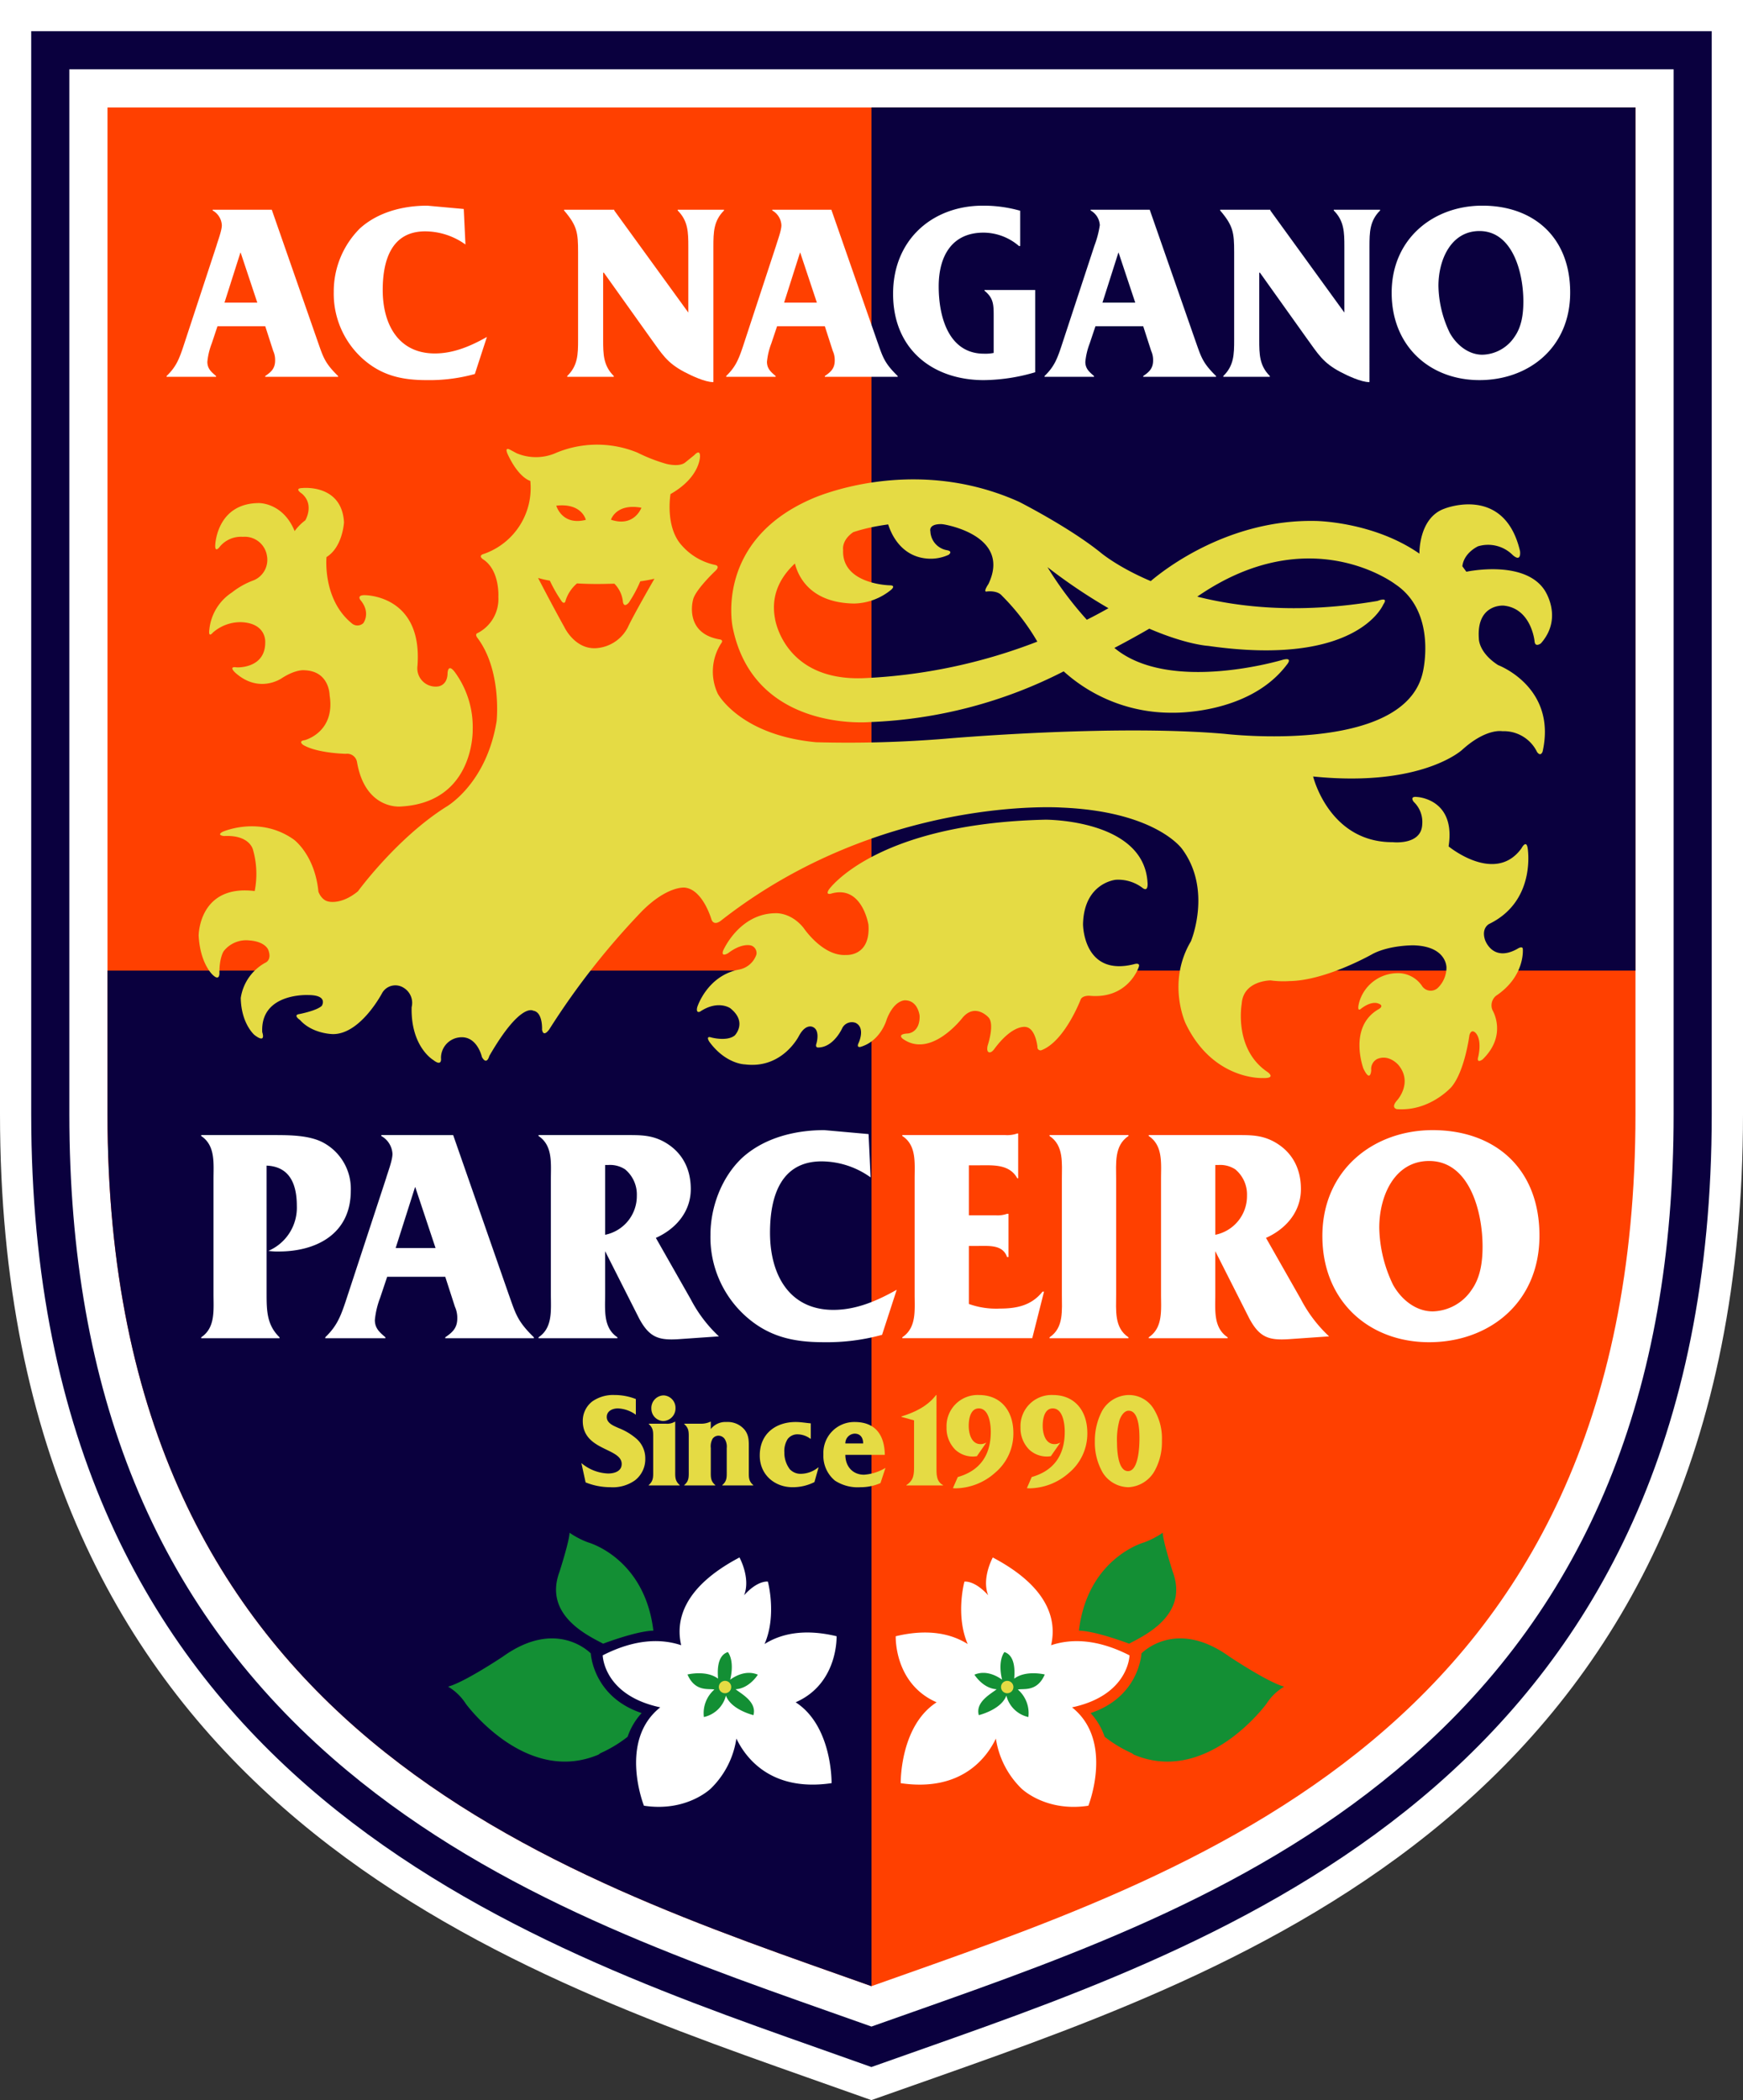 <svg xmlns="http://www.w3.org/2000/svg" width="414.984" height="500" viewBox="0 0 414.984 500">
  <rect x="0" y="0" width="414.984" height="500" fill="#333333" stroke="none"/>
  <g id="AC長野パルセイロ" transform="translate(207.492 250)">
    <g id="グループ_20004" data-name="グループ 20004" transform="translate(-207.492 -250)">
      <g id="グループ_19990" data-name="グループ 19990">
        <path id="パス_3540" data-name="パス 3540" d="M0,0V265.25C0,426.714,115.633,467.556,192.173,494.592L207.46,500l15.373-5.419c76.514-27.025,192.151-67.867,192.151-229.331V0Z" fill="#fff"/>
      </g>
      <g id="グループ_20003" data-name="グループ 20003">
        <path id="パス_3541" data-name="パス 3541" d="M389.382,7.429H7.43V265.252c0,156.226,112.667,196.01,187.225,222.331l12.812,4.542,12.856-4.542c74.55-26.321,187.218-66.105,187.218-222.331V7.429Z" fill="#0a003e"/>
        <path id="パス_3542" data-name="パス 3542" d="M389.382,16.5H16.512V265.252c0,66.352,20.5,116.5,62.639,153.322C114.9,449.8,158.882,465.325,197.68,479.023l9.8,3.466,9.816-3.466c38.8-13.7,82.778-29.223,118.523-60.449,42.15-36.825,62.645-86.97,62.645-153.322V16.5Z" fill="#fff"/>
        <path id="パス_3543" data-name="パス 3543" d="M207.489,25.581H25.595V265.252c0,147.766,106.625,180.892,181.894,207.618,75.261-26.726,181.893-59.852,181.893-207.618V25.581Z" fill="#ff4000"/>
        <path id="パス_3544" data-name="パス 3544" d="M25.595,231.081v34.171c0,147.766,106.625,180.892,181.894,207.618V231.081Z" fill="#0a003e"/>
        <rect id="長方形_26219" data-name="長方形 26219" width="181.893" height="205.5" transform="translate(207.489 25.581)" fill="#0a003e"/>
        <g id="グループ_19995" data-name="グループ 19995">
          <g id="グループ_19991" data-name="グループ 19991">
            <path id="パス_3545" data-name="パス 3545" d="M138.422,348.334a10.4,10.4,0,0,0,6.378,2.48c1.364,0,3.214-.463,3.214-2.263,0-3.9-9.265-3.1-9.265-10.258A5.851,5.851,0,0,1,141,333.665a8.641,8.641,0,0,1,5.289-1.538,13.855,13.855,0,0,1,5.093.958v3.742a7.763,7.763,0,0,0-4.273-1.509c-1.19,0-2.648.552-2.648,2.047,0,1.538,1.762,2.147,2.887,2.655a14.407,14.407,0,0,1,4.034,2.394,6.161,6.161,0,0,1,2.249,4.832,6.374,6.374,0,0,1-2.43,5.18,9.107,9.107,0,0,1-5.884,1.654,15.852,15.852,0,0,1-5.892-1.147Z" fill="#e5db44"/>
            <path id="パス_3546" data-name="パス 3546" d="M158.606,338.961a3.516,3.516,0,0,0,2.067-.479h.087v11.665c0,1.48-.087,2.395,1.067,3.425v.087h-7.378v-.087c1.153-1.03,1.066-1.945,1.066-3.425v-7.661c0-1.509.087-2.437-1.037-3.423v-.1Zm-3.526-3.57a3.012,3.012,0,0,1,2.887-3.177,2.966,2.966,0,0,1,2.859,3.017,3.007,3.007,0,0,1-2.974,3.092A2.949,2.949,0,0,1,155.08,335.391Z" fill="#e5db44"/>
            <path id="パス_3547" data-name="パス 3547" d="M169.227,340.237a4.422,4.422,0,0,1,3.736-1.683,5.233,5.233,0,0,1,4.288,1.814c1.117,1.379,1.03,2.815,1.03,4.513v5.266c0,1.509-.094,2.438,1.059,3.425v.087h-7.378v-.087c1.161-.987,1.066-1.916,1.066-3.425v-5.4a3.4,3.4,0,0,0-.427-2.046,1.794,1.794,0,0,0-1.575-.886,1.7,1.7,0,0,0-1.371.727,3.733,3.733,0,0,0-.428,2.2v5.4c0,1.509-.088,2.438,1.066,3.425v.087h-7.378v-.087c1.154-.987,1.067-1.916,1.067-3.425v-7.661c0-1.479.087-2.408-1.067-3.423v-.1h4.07a5.035,5.035,0,0,0,2.154-.479h.088Z" fill="#e5db44"/>
            <path id="パス_3548" data-name="パス 3548" d="M193.03,342.545h-.088a5.218,5.218,0,0,0-3.1-1.06,2.906,2.906,0,0,0-2.307,1.118,5.336,5.336,0,0,0-.791,3.177,6.513,6.513,0,0,0,1.277,3.99,3.48,3.48,0,0,0,2.757,1.117,6.673,6.673,0,0,0,4.012-1.509h.094l-.979,3.483a11.438,11.438,0,0,1-5.217,1.219c-4.185,0-7.8-2.9-7.8-7.546,0-5.267,3.888-7.98,8.56-7.98,1.19,0,2.4.218,3.584.32Z" fill="#e5db44"/>
            <path id="パス_3549" data-name="パス 3549" d="M201.264,343.661a2.307,2.307,0,0,1,2.213-2.335c1.458,0,2.031,1.088,2.031,2.335Zm9.555,5.819a11.455,11.455,0,0,1-5.1,1.625c-2.7,0-4.455-1.973-4.455-4.731h9.4c-.087-4.918-2.393-7.82-7.189-7.82a7.361,7.361,0,0,0-7.436,7.691,7.644,7.644,0,0,0,2.756,6.268,9.929,9.929,0,0,0,6.073,1.567,11.673,11.673,0,0,0,4.766-.987Z" fill="#e5db44"/>
            <path id="パス_3550" data-name="パス 3550" d="M222.963,349.247c0,1.64-.094,3.454,1.552,4.325v.087h-8.72v-.087c1.764-1.146,1.829-2.525,1.829-4.469v-10.94l-3.011-.827v-.1c3.192-.987,6.2-2.424,8.256-5.107h.094Z" fill="#e5db44"/>
            <path id="パス_3551" data-name="パス 3551" d="M228.034,351.656c5.2-1.48,7.857-5.122,7.857-10.766,0-1.959-.457-5.572-2.85-5.572-2,0-2.4,2.525-2.4,4.121,0,1.887.632,4.382,2.822,4.382a2.49,2.49,0,0,0,1.241-.32h.094l-2.213,3.193-.675.073a6.159,6.159,0,0,1-4.461-1.611,7.228,7.228,0,0,1-2.089-5.325,7.4,7.4,0,0,1,7.74-7.7c5.159,0,8.169,3.743,8.169,9.039a12.149,12.149,0,0,1-4.382,9.49,14.408,14.408,0,0,1-9.467,3.685l-.544-.043Z" fill="#e5db44"/>
            <path id="パス_3552" data-name="パス 3552" d="M245.634,351.656c5.195-1.48,7.865-5.122,7.865-10.766,0-1.959-.45-5.572-2.851-5.572-2,0-2.394,2.525-2.394,4.121,0,1.887.638,4.382,2.821,4.382a2.484,2.484,0,0,0,1.241-.32h.1l-2.22,3.193-.66.073a6.162,6.162,0,0,1-4.469-1.611,7.231,7.231,0,0,1-2.1-5.325,7.4,7.4,0,0,1,7.742-7.7c5.158,0,8.169,3.743,8.169,9.039a12.162,12.162,0,0,1-4.368,9.49,14.442,14.442,0,0,1-9.475,3.685l-.544-.043Z" fill="#e5db44"/>
            <path id="パス_3553" data-name="パス 3553" d="M268.56,350.249c-2.4,0-2.612-5.02-2.612-6.718a17.632,17.632,0,0,1,.581-5.4c.333-.958,1.088-2.264,2.184-2.264,2.517,0,2.574,4.89,2.574,6.675C271.287,344.373,271.078,350.249,268.56,350.249Zm.123,3.831a7.585,7.585,0,0,0,6.131-3.729,14.116,14.116,0,0,0,1.821-7.386,13.329,13.329,0,0,0-2-7.6,6.9,6.9,0,0,0-5.891-3.236,7.432,7.432,0,0,0-6.377,3.831,15.3,15.3,0,0,0-1.7,7.225,14.327,14.327,0,0,0,1.886,7.443A7.339,7.339,0,0,0,268.683,354.08Z" fill="#e5db44"/>
          </g>
          <g id="グループ_19994" data-name="グループ 19994">
            <g id="グループ_19993" data-name="グループ 19993">
              <g id="グループ_19992" data-name="グループ 19992">
                <path id="パス_3554" data-name="パス 3554" d="M108.243,159.955a22.163,22.163,0,0,1,4.3,13.806s.464,17.339-17.2,18.261c0,0-8.373.834-10.339-10.564a2.38,2.38,0,0,0-2.677-1.988s-6.754-.123-10.12-2.1c0,0-1.379-.921.362-1.154,0,0,7.328-1.872,5.906-10.694,0,0,0-5.7-5.906-5.941,0,0-2-.348-5.469,1.879,0,0-5.348,3.815-11.072-1.291,0,0-1.828-1.633.37-1.277,0,0,6.747.341,6.747-5.92,0,0,.421-4.614-5.774-4.846A9.983,9.983,0,0,0,50.69,150.6s-1.161,1.48-.842-.768a11.964,11.964,0,0,1,5.354-8.764,18.767,18.767,0,0,1,5.253-2.932,5.273,5.273,0,0,0,3.1-5.825,5.347,5.347,0,0,0-5.738-4.5,6.541,6.541,0,0,0-5.413,2.256s-1.247,1.785-1.16-.283c0,0,.3-9.939,10.367-10.011,0,0,5.746-.16,8.539,6.667a11.937,11.937,0,0,1,2.539-2.562s2.256-3.729-.834-6.369c0,0-1.944-1.233.072-1.312,0,0,9.439-1.075,9.975,8.139,0,0-.289,5.883-4.163,8.292,0,0-1.009,10,5.97,15.736a2.039,2.039,0,0,0,2.786,0s1.843-2.408-.617-5.427c0,0-1.1-1.24.922-1.24,0,0,13.878-.138,12.594,16.845a4.358,4.358,0,0,0,4.9,4.889s2.191-.181,2.263-3.061C106.559,160.368,106.559,157.779,108.243,159.955Z" fill="#e5db44"/>
                <path id="パス_3555" data-name="パス 3555" d="M236.661,249.842c4.613-6.268,7.718-5.31,7.718-5.31,2.22.478,2.627,4.715,2.627,4.715a.722.722,0,0,0,.936.791c5.564-2.1,9.366-12.108,9.366-12.108.464-.966,2.089-.856,2.089-.856,9.235.856,11.709-6.806,11.709-6.806.487-1.247-1.138-.7-1.138-.7-12.116,3.018-12.116-9.526-12.116-9.526.217-9.9,7.8-10.584,7.8-10.584a9.568,9.568,0,0,1,6.26,1.857c1.619,1.335,1.292-1.276,1.292-1.276-.936-15-24.289-14.887-24.289-14.887-40.584.929-51.575,16.642-51.575,16.642-.943,1.51.7.914.7.914,7.225-1.973,8.72,7.436,8.72,7.436.559,7.676-5.34,7.218-5.34,7.218-5.579.35-10.12-6.47-10.12-6.47-3.1-3.817-6.783-3.469-6.783-3.469-8.6.161-12.341,8.888-12.341,8.888-.588,1.69,1.153.638,1.153.638,3.5-2.662,5.6-1.806,5.6-1.806a1.9,1.9,0,0,1,1.167,2.1,5.415,5.415,0,0,1-4.135,3.591c-7.618,1.459-9.954,8.945-9.954,8.945-.384,1.582.653,1.081.653,1.081,4.3-2.88,7.205-.82,7.205-.82,4.185,3.337,1.058,6.494,1.058,6.494-1.871,1.486-5.564.47-5.564.47-1.48-.47-.478,1.016-.478,1.016,3.96,5.4,8.538,5.4,8.538,5.4,8.975,1.1,12.856-6.891,12.856-6.891,1.625-2.939,3.264-2.01,3.264-2.01,1.778.776.856,3.873.856,3.873-.384,1.067.37,1,.37,1,3.715,0,5.746-4.585,5.746-4.585a2.572,2.572,0,0,1,3.17-1.292c2.424,1.161.777,4.716.777,4.716-.682,1.364.472,1,.472,1,4.86-1.465,6.2-6.587,6.2-6.587,1.857-4.73,4.432-4.484,4.432-4.484,3.062.1,3.388,3.715,3.388,3.715.08,4.034-2.786,4.179-2.786,4.179-2.721.131-1.248,1.247-1.248,1.247,6.748,4.89,14.285-5.042,14.285-5.042,3-3.5,6.1-.08,6.1-.08,1.573,1.531-.1,6.573-.1,6.573s-.428,1.306.131,1.713C235.333,250.481,235.862,250.873,236.661,249.842Z" fill="#e5db44"/>
                <path id="パス_3556" data-name="パス 3556" d="M356.67,158.345c-4.651-3-4.571-6.269-4.571-6.269-.631-8.372,5.884-7.893,5.884-7.893,6.652.668,7.378,8.517,7.378,8.517.138,1.538,1.516.464,1.516.464,5.449-6.2.783-12.782.783-12.782-4.939-7.226-18.542-4.259-18.542-4.259l-.951-1.305c.37-3.243,3.729-4.753,3.729-4.753a8.281,8.281,0,0,1,8.263,2.082c2.14,1.872,1.741-.921,1.741-.921-3.714-15.917-18.02-10.113-18.02-10.113-6.16,2.205-5.935,10.7-5.935,10.7-11.042-7.675-24.739-7.784-24.739-7.784-20.538-.421-35.745,11.346-39.234,14.321-8.038-3.409-12.058-6.892-12.058-6.892-7.544-6.036-19.29-11.985-19.29-11.985-25.8-11.608-49.413-.682-49.413-.682-23.23,10.114-18.768,30.572-18.768,30.572,5.049,25.116,32.705,22.548,32.705,22.548a110.168,110.168,0,0,0,46.1-12.072,38.206,38.206,0,0,0,25.784,9.852s18.26.566,27.306-11.39c0,0,1.662-1.879-.877-1.233,0,0-26.966,8.176-40.141-2.808,4.651-2.431,8.242-4.542,8.242-4.542l.043-.05c8.923,3.844,14.038,4.106,14.038,4.106,35.657,5.122,41.708-9.874,41.708-9.874,1.393-1.981-1.378-.827-1.378-.827-18.007,3.04-32.292,1.662-42.92-1.023,26.879-18.572,47.2-2.917,47.2-2.917,10,6.733,6.5,20.931,6.5,20.931-4.4,19.755-47.178,14.654-47.178,14.654-26.748-2.342-66.425,1.154-66.425,1.154a284.452,284.452,0,0,1-30.847.842c-18.131-1.7-23.4-11.535-23.4-11.535a12.4,12.4,0,0,1,.754-11.942c.74-.929-.3-1-.3-1-8.575-1.48-6.362-9.387-6.362-9.387.457-2.322,5.216-6.826,5.216-6.826,1.487-1.343,0-1.532,0-1.532a14.534,14.534,0,0,1-7.842-4.584c-4.106-4.425-2.728-12.276-2.728-12.276,7.146-4.07,7.023-9.024,7.023-9.024,0-1.8-1.335-.276-1.335-.276l-2.155,1.748c-1.451,1.219-4.6.341-4.6.341a39.918,39.918,0,0,1-6.812-2.663,25.327,25.327,0,0,0-19.218,0,11.847,11.847,0,0,1-9.54.153l-1.458-.783c-1.647-.929-.639,1.087-.639,1.087,2.648,5.652,5.354,6.283,5.354,6.283a16.615,16.615,0,0,1-10.991,17.354c-1.7.457-.167,1.37-.167,1.37,3.947,2.649,3.548,8.874,3.548,8.874a9.111,9.111,0,0,1-4.883,8.6c-.87.29-.065,1.218-.065,1.218,5.826,7.792,4.535,19.77,4.535,19.77-2.438,15.113-12.1,20.466-12.1,20.466C94.415,199.581,85.223,212.2,85.223,212.2c-3.968,3.271-6.986,2.444-6.986,2.444-1.727-.3-2.423-2.335-2.423-2.335-.864-8.837-5.877-12.436-5.877-12.436-8.147-5.761-16.918-1.843-16.918-1.843-1.567.842.305,1.016.305,1.016,6.152-.334,6.906,3.25,6.906,3.25a20.965,20.965,0,0,1,.406,9.845c-13.341-1.633-13.341,10.621-13.341,10.621.384,6.885,3.453,9.438,3.453,9.438,1.617,1.466,1.494-.58,1.494-.58-.029-3.642,1.009-5.15,1.009-5.15a6.792,6.792,0,0,1,6.05-2.576c3.889.261,4.571,2.256,4.571,2.256.943,2.481-.733,3.075-.733,3.075a11.5,11.5,0,0,0-5.818,8.374c.108,6.144,3.257,8.806,3.257,8.806,2.909,2.235,1.858-.666,1.858-.666-.465-9.418,10.933-8.837,10.933-8.837,4.868,0,3.257,2.554,3.257,2.554-1.161,1.174-5.354,1.973-5.354,1.973-1.625.232.13,1.393.13,1.393,3.012,3.381,7.9,3.381,7.9,3.381,6.624,0,11.738-9.882,11.738-9.882a3.628,3.628,0,0,1,5.014-1.176,4.2,4.2,0,0,1,1.951,4.644c-.232,9.431,5.13,12.566,5.13,12.566,2.205,1.741,1.857-.465,1.857-.465a4.919,4.919,0,0,1,4.171-4.876c4.411-.71,5.579,4.651,5.579,4.651,1.168,2.09,1.748-.246,1.748-.246,7.451-12.892,10.462-10.789,10.462-10.789,2.336.342,2.1,4.52,2.1,4.52.362,1.982,1.741-.108,1.741-.108a178.321,178.321,0,0,1,22.09-28.149c6.022-6.022,10.107-5.572,10.107-5.572,4.338.391,6.391,7.567,6.391,7.567.6,1.669,2.205.348,2.205.348,38.2-29.962,81.16-26.966,81.16-26.966,22.556.929,28.715,9.881,28.715,9.881,7.211,9.758,2.075,21.967,2.075,21.967-5.8,9.766-1.277,19.509-1.277,19.509,6.507,13.631,18.369,13.036,18.369,13.036,3.373.116,1.183-1.414,1.183-1.414-8.162-5.456-6.174-16.265-6.174-16.265.363-5.565,6.878-5.565,6.878-5.565a22.316,22.316,0,0,0,4.469.16c8.749-.1,19.921-6.515,19.921-6.515,4.07-2.074,9.634-2,9.634-2,7.967.226,7.843,5.3,7.843,5.3a6.785,6.785,0,0,1-2.089,4.868,2.471,2.471,0,0,1-3.766-.551,6.892,6.892,0,0,0-5.97-2.982,9.526,9.526,0,0,0-8.96,6.958c-.616,2.407.341,1.581.341,1.581,2.532-2.018,4.085-1.365,4.085-1.365,1.857.582.115,1.451.115,1.451-7.2,4.223-3.54,14.061-3.54,14.061,1.7,3.554,1.872.435,1.872.435a2.694,2.694,0,0,1,1.342-2.655c2.931-1.32,5.187,1.451,5.187,1.451,3.4,4.194-.333,8.313-.333,8.313-1.662,1.857-.1,2.133-.1,2.133,7.842.61,13.015-5.281,13.015-5.281,3.178-3.794,4.266-12.319,4.266-12.319.515-1.748,1.553-.464,1.553-.464,1.61,1.944.457,5.978.457,5.978-.131,1.233,1.153.232,1.153.232,5.964-5.811,2.329-11.709,2.329-11.709a2.946,2.946,0,0,1,.849-3.424c7.066-4.716,6.369-11.231,6.369-11.231-.188-.711-1.335.087-1.335.087-5.883,3.251-7.66-2.162-7.66-2.162-.936-2.872,1-3.8,1-3.8,11.31-5.514,9.148-18.066,9.148-18.066-.341-2.118-1.472.073-1.472.073-6.276,8.677-17.347-.464-17.347-.464,1.77-11.382-7.537-11.768-7.537-11.768-1.865-.21-.769,1.161-.769,1.161a6.609,6.609,0,0,1,2.024,5.426c-.24,4.949-6.987,4.18-6.987,4.18-15.191.072-18.985-15.642-18.985-15.642,25.884,2.627,35.49-6.355,35.49-6.355,5.745-5.2,9.547-4.426,9.547-4.426a8.792,8.792,0,0,1,8.285,4.963c.914,1.233,1.327-.16,1.327-.16C370.686,163.554,356.67,158.345,356.67,158.345Zm-151.132,3.119c-18.951.682-21.025-14.205-21.025-14.205-1.038-5.564,1.277-9.866,4.744-13.1.769,3.062,3.628,9.373,14.089,9.533a14.362,14.362,0,0,0,8.858-3.308s1.212-1.031-.384-1.031c0,0-11.478-.218-11.085-8.445,0,0-.422-2.255,2.408-4.207a38.858,38.858,0,0,1,3.787-1.044c1.538-.342,3.04-.6,4.541-.8.624,2.031,2.983,7.828,9.649,8.155a10.219,10.219,0,0,0,4.738-.929s1.125-.806-.392-1.089a4.747,4.747,0,0,1-3.953-4.483s-.581-1.8,2.7-1.727a2.1,2.1,0,0,0,.312.037h.007c2.09.326,16.033,3.272,10.8,14.226,0,0-1.437,2.076-.326,1.771,0,0,2.43-.32,3.532,1a53.394,53.394,0,0,1,8.438,10.94A130.031,130.031,0,0,1,205.538,161.464Zm53.22-13.908a83.993,83.993,0,0,1-9.365-12.528,130.23,130.23,0,0,0,14.517,9.779C262.183,145.779,260.471,146.694,258.758,147.556Zm-106.05-26.675s-1.684,4.715-7.248,2.858C145.46,123.739,146.65,119.771,152.708,120.881Zm-13.233,2.887c-5.688,1.444-7.03-3.374-7.03-3.374C138.568,119.706,139.475,123.768,139.475,123.768Zm10,25.6a9.18,9.18,0,0,1-7.756,4.962c-4.9.153-7.32-4.962-7.32-4.962-3.033-5.463-6.29-11.768-6.29-11.768a25.2,25.2,0,0,0,2.8.646,34.47,34.47,0,0,0,2.844,4.955s.7.872.928-.282a8.877,8.877,0,0,1,2.692-4.019c1.516.086,3.141.137,4.8.137,1.414,0,2.778-.044,4.1-.073a7.089,7.089,0,0,1,2.038,4.361c.29,1.531,1.4.152,1.4.152a30.094,30.094,0,0,0,2.728-5.071c1.32-.182,2.46-.406,3.374-.616C155.813,137.785,150.93,146.229,149.472,149.363Z" fill="#e5db44"/>
              </g>
            </g>
          </g>
        </g>
        <g id="グループ_19996" data-name="グループ 19996">
          <path id="パス_3557" data-name="パス 3557" d="M61.261,72.055H53.447l3.787-11.9H57.3Zm1.893,5.623,1.893,5.87A5.171,5.171,0,0,1,65.5,85.84c0,1.944-1.031,2.785-2.351,3.685v.189H80.493v-.189c-3.272-3.2-3.562-4.585-4.933-8.459L64.706,49.928H50.632v.189a4.262,4.262,0,0,1,2.184,3.5c0,1.27-.922,3.627-1.263,4.839L43.624,82.575c-1.03,3.09-1.777,4.839-3.961,6.95v.189H51.437v-.189c-1.03-.9-2.068-1.69-2.068-3.38a16.39,16.39,0,0,1,1.038-4.354l1.371-4.113Z" fill="#fff"/>
          <path id="パス_3558" data-name="パス 3558" d="M110.818,58.213a16.562,16.562,0,0,0-9.591-3.134c-7.871,0-10.106,6.646-10.106,13.958,0,8.344,3.846,15.113,12.4,15.113,4.483,0,8.561-1.756,12.406-3.926l-2.874,8.822A40.551,40.551,0,0,1,101.627,90.5c-5.856,0-10.788-1.03-15.388-5.194a20.808,20.808,0,0,1-6.776-15.787,21.175,21.175,0,0,1,6.253-15.163c4.368-3.931,10.4-5.39,16.026-5.39l8.67.792Z" fill="#fff"/>
          <path id="パス_3559" data-name="パス 3559" d="M169.85,90.977c-2.009,0-5.165-1.51-6.891-2.409-4.252-2.243-5.34-4.3-8.155-8.169L143.777,64.931H143.6V80.892c0,3.5.059,6.166,2.533,8.633v.189H135.049v-.189c2.525-2.467,2.583-5.136,2.583-8.633V60.027c0-4.643-.225-6.282-3.33-9.91v-.189h11.949v.189l17.629,24.3V58.764c0-3.511-.058-6.173-2.532-8.647v-.189h11.027v.189c-2.466,2.474-2.525,5.136-2.525,8.647Z" fill="#fff"/>
          <path id="パス_3560" data-name="パス 3560" d="M194.488,72.055h-7.806l3.787-11.9h.058Zm1.893,5.623,1.894,5.87a5.191,5.191,0,0,1,.465,2.292c0,1.944-1.038,2.785-2.359,3.685v.189h17.346v-.189c-3.278-3.2-3.561-4.585-4.939-8.459L197.934,49.928H183.867v.189a4.255,4.255,0,0,1,2.176,3.5c0,1.27-.914,3.627-1.262,4.839l-7.922,24.115c-1.037,3.09-1.785,4.839-3.961,6.95v.189h11.767v-.189c-1.03-.9-2.061-1.69-2.061-3.38a16.376,16.376,0,0,1,1.031-4.354l1.378-4.113Z" fill="#fff"/>
          <path id="パス_3561" data-name="パス 3561" d="M246.462,88.625A44.31,44.31,0,0,1,234.223,90.5c-11.941,0-21.59-7.132-21.59-20.552,0-12.994,9.474-20.982,21.365-20.982a31.8,31.8,0,0,1,8.9,1.212v8.4h-.29a13.022,13.022,0,0,0-8.444-3.192c-7.466,0-10.672,5.5-10.672,12.805,0,7.436,2.46,16.018,10.788,16.018a9.858,9.858,0,0,0,2.3-.181V75.081c0-2.721-.116-4.172-2.183-5.869v-.175h12.065Z" fill="#fff"/>
          <path id="パス_3562" data-name="パス 3562" d="M270.286,72.055H262.48l3.787-11.9h.058Zm1.9,5.623,1.894,5.87a5.2,5.2,0,0,1,.456,2.292c0,1.944-1.03,2.785-2.35,3.685v.189h17.339v-.189c-3.272-3.2-3.562-4.585-4.94-8.459L273.732,49.928H259.665v.189a4.262,4.262,0,0,1,2.184,3.5,23.361,23.361,0,0,1-1.269,4.839l-7.923,24.115c-1.03,3.09-1.778,4.839-3.961,6.95v.189h11.775v-.189c-1.037-.9-2.068-1.69-2.068-3.38a16.651,16.651,0,0,1,1.031-4.354l1.377-4.113Z" fill="#fff"/>
          <path id="パス_3563" data-name="パス 3563" d="M326.054,90.977c-2.009,0-5.172-1.51-6.892-2.409-4.251-2.243-5.339-4.3-8.154-8.169L299.98,64.931h-.173V80.892c0,3.5.057,6.166,2.524,8.633v.189H291.253v-.189c2.525-2.467,2.583-5.136,2.583-8.633V60.027c0-4.643-.232-6.282-3.33-9.91v-.189h11.948v.189l17.622,24.3V58.764c0-3.511-.058-6.173-2.524-8.647v-.189h11.027v.189c-2.474,2.474-2.525,5.136-2.525,8.647Z" fill="#fff"/>
          <path id="パス_3564" data-name="パス 3564" d="M342.472,68.065c0-6.224,2.989-13.059,9.765-13.059,7.872,0,10.455,9.853,10.455,16.752,0,2.967-.4,6.043-2.127,8.466a9.439,9.439,0,0,1-7.638,4.229c-3.273,0-6.146-2.3-7.756-5.2A26.67,26.67,0,0,1,342.472,68.065Zm-11.136,1.64c0,12.754,9.134,20.792,20.9,20.792,11.658,0,21.6-7.675,21.6-20.851,0-13.3-8.851-20.683-20.908-20.683C341.268,48.963,331.336,56.827,331.336,69.705Z" fill="#fff"/>
        </g>
        <g id="グループ_19997" data-name="グループ 19997">
          <path id="パス_3565" data-name="パス 3565" d="M63.473,307.954c0,4.179.073,7.5,3.076,10.432v.217H47.9v-.217c3.417-2.277,2.931-6.456,2.931-10.288V280.747c0-3.815.486-8.009-2.931-10.287v-.217H64.38c3.917,0,9.01-.087,12.508,1.756a12.475,12.475,0,0,1,6.63,11.477c0,10.432-8.38,14.48-17.107,14.48a14.665,14.665,0,0,1-2.517-.145,11.19,11.19,0,0,0,6.776-10.737c0-5.224-1.749-9.344-7.2-9.562Z" fill="#fff"/>
          <path id="パス_3566" data-name="パス 3566" d="M103.7,297.143H94.2l4.607-14.48h.073Zm2.307,6.835,2.307,7.138a6.388,6.388,0,0,1,.559,2.787c0,2.349-1.255,3.38-2.866,4.483v.217h21.1v-.217c-3.983-3.889-4.331-5.587-6.014-10.288l-13.2-37.855H90.78v.217a5.189,5.189,0,0,1,2.663,4.266c0,1.539-1.125,4.412-1.545,5.877l-9.635,29.338c-1.255,3.744-2.169,5.877-4.824,8.445v.217H91.76v-.217c-1.256-1.1-2.511-2.061-2.511-4.107a20.155,20.155,0,0,1,1.255-5.295l1.676-5.006Z" fill="#fff"/>
          <path id="パス_3567" data-name="パス 3567" d="M144.771,277.367a6.548,6.548,0,0,1,4.048,1.031,7.756,7.756,0,0,1,2.8,6.252,9.4,9.4,0,0,1-7.545,9.331V277.367Zm-.7,20.516,8.1,16.02c2.446,4.555,4.68,5.223,9.36,4.933l9.634-.668a32.765,32.765,0,0,1-6.7-8.821l-8.315-14.626c4.615-2.061,8.315-6.109,8.315-11.622,0-4.92-2.1-8.822-6.218-11.174-3.141-1.769-5.935-1.682-9.359-1.682H128.215v.217c3.425,2.278,2.939,6.472,2.939,10.287V308.1c0,3.832.486,8.011-2.939,10.288v.217h18.79v-.217c-3.424-2.277-2.931-6.456-2.931-10.288Z" fill="#fff"/>
          <path id="パス_3568" data-name="パス 3568" d="M207.278,280.313A20.185,20.185,0,0,0,195.62,276.5c-9.569,0-12.29,8.083-12.29,16.977,0,10.143,4.672,18.383,15.083,18.383,5.448,0,10.4-2.147,15.082-4.788L210.006,317.8a49.523,49.523,0,0,1-13.9,1.756c-7.124,0-13.131-1.248-18.718-6.326a25.276,25.276,0,0,1-8.241-19.181c0-6.762,2.721-13.887,7.61-18.443,5.311-4.788,12.645-6.544,19.486-6.544l10.55.943Z" fill="#fff"/>
          <path id="パス_3569" data-name="パス 3569" d="M230.675,310.449a19.13,19.13,0,0,0,7.335,1.1c3.91,0,7.545-.668,10.2-4.034h.356l-2.8,11.085H214.824v-.217c3.416-2.277,2.937-6.385,2.937-10.215v-27.5c0-3.816.479-8.009-2.937-10.215v-.217h24.448a7.151,7.151,0,0,0,2.931-.378h.21V280.53h-.21c-1.886-3.452-5.869-3.091-9.286-3.091h-2.242v11.913h6.5a6.746,6.746,0,0,0,2.583-.363h.349v10.287h-.349c-.979-2.93-4.193-2.64-6.776-2.64h-2.307Z" fill="#fff"/>
          <path id="パス_3570" data-name="パス 3570" d="M265.738,308.171c0,3.83-.487,7.938,2.931,10.215v.217H249.886v-.217c3.424-2.277,2.931-6.385,2.931-10.215V280.747c0-3.815.493-8.009-2.931-10.287v-.217h18.783v.217c-3.418,2.278-2.931,6.472-2.931,10.287Z" fill="#fff"/>
          <path id="パス_3571" data-name="パス 3571" d="M290.042,277.367A6.58,6.58,0,0,1,294.1,278.4a7.774,7.774,0,0,1,2.793,6.252,9.4,9.4,0,0,1-7.545,9.331V277.367Zm-.7,20.516,8.1,16.02c2.444,4.555,4.679,5.223,9.358,4.933l9.642-.668a32.628,32.628,0,0,1-6.711-8.821l-8.314-14.626c4.614-2.061,8.314-6.109,8.314-11.622,0-4.92-2.089-8.822-6.217-11.174-3.142-1.769-5.934-1.682-9.36-1.682H273.493v.217c3.425,2.278,2.931,6.472,2.931,10.287V308.1c0,3.832.494,8.011-2.931,10.288v.217h18.79v-.217c-3.424-2.277-2.938-6.456-2.938-10.288Z" fill="#fff"/>
          <path id="パス_3572" data-name="パス 3572" d="M328.383,292.283c0-7.56,3.635-15.873,11.876-15.873,9.577,0,12.718,11.985,12.718,20.371,0,3.6-.493,7.342-2.59,10.287a11.46,11.46,0,0,1-9.286,5.152c-3.983,0-7.472-2.8-9.431-6.327A32.4,32.4,0,0,1,328.383,292.283Zm-13.545,2c0,15.511,11.108,25.276,25.421,25.276,14.184,0,26.263-9.33,26.263-25.363,0-16.164-10.759-25.131-25.421-25.131C326.925,269.067,314.838,278.614,314.838,294.285Z" fill="#fff"/>
        </g>
        <g id="グループ_20002" data-name="グループ 20002">
          <path id="パス_3573" data-name="パス 3573" d="M268.922,394.112c-7.871-4.02-14.073-3.947-18.673-2.409,1.291-5.542-.1-13.624-13.878-20.894,0,0-2.714,4.919-1.1,9-3.294-3.656-5.659-3.25-5.659-3.25s-2.184,7.995.783,14.858c-3.729-2.35-9.22-3.758-17.136-1.857,0,0-.435,11.288,9.736,15.729-8.785,5.672-8.546,19.253-8.546,19.253,14.589,2.149,20.567-6.253,22.657-10.62a20.97,20.97,0,0,0,6.058,11.869s5.731,5.687,15.96,4.12c0,0,6.16-15.453-3.889-23.418C268.785,403.6,268.922,394.112,268.922,394.112Z" fill="#fff"/>
          <g id="グループ_19998" data-name="グループ 19998">
            <path id="パス_3574" data-name="パス 3574" d="M279.21,374.2s-2.38-7.429-2.373-9.286a20.234,20.234,0,0,1-4.483,2.321s-13.4,3.671-15.482,20.995c4.085.088,11.956,3.106,11.956,3.106C271.984,389.6,283.141,384.738,279.21,374.2Z" fill="#138f34"/>
            <path id="パス_3575" data-name="パス 3575" d="M292.653,394.373c-12.783-9.141-20.676-.885-20.887-.74,0,0-.464,10.331-12.115,14.22A15.8,15.8,0,0,1,263,413.5a30.908,30.908,0,0,0,6.493,3.918l.457.333c17.4,7.343,31.565-12.1,31.565-12.1a12.788,12.788,0,0,1,4.222-4.091C301.816,400.51,292.653,394.373,292.653,394.373Z" fill="#138f34"/>
          </g>
          <path id="パス_3576" data-name="パス 3576" d="M157.2,406.489c-10.048,7.965-3.888,23.418-3.888,23.418,10.229,1.567,15.961-4.12,15.961-4.12a20.907,20.907,0,0,0,6.049-11.869c2.09,4.367,8.068,12.769,22.665,10.62,0,0,.232-13.581-8.554-19.253,10.171-4.441,9.744-15.729,9.744-15.729-7.923-1.9-13.407-.493-17.144,1.857,2.968-6.863.784-14.858.784-14.858s-2.365-.406-5.659,3.25c1.618-4.077-1.1-9-1.1-9-13.783,7.27-15.169,15.352-13.878,20.894-4.607-1.538-10.8-1.611-18.681,2.409C143.5,394.112,143.646,403.6,157.2,406.489Z" fill="#fff"/>
          <g id="グループ_19999" data-name="グループ 19999">
            <path id="パス_3577" data-name="パス 3577" d="M239.6,403.689a6.942,6.942,0,0,0,5.239,5.107,7.427,7.427,0,0,0-2.5-6.544c1.262-.32,4.564.682,6.406-3.584,0,0-4.454-1.118-7.276.986.079-1.233.463-5.426-2.329-6.325,0,0-1.677,1.885-.559,6.572-1.343-.972-3.917-2.321-6.58-1.19,0,0,1.995,3.279,5.289,3.468-1.284,1.059-5.122,3-4.251,6.166C233.041,408.345,238.372,407.069,239.6,403.689Z" fill="#138f34"/>
            <path id="パス_3578" data-name="パス 3578" d="M179.383,408.345c.871-3.162-2.96-5.107-4.251-6.166,3.3-.189,5.3-3.468,5.3-3.468-2.67-1.131-5.245.218-6.587,1.19,1.125-4.687-.552-6.572-.552-6.572-2.8.9-2.408,5.092-2.336,6.325-2.821-2.1-7.277-.986-7.277-.986,1.843,4.266,5.152,3.264,6.407,3.584a7.442,7.442,0,0,0-2.5,6.544,6.952,6.952,0,0,0,5.245-5.107C174.058,407.069,179.383,408.345,179.383,408.345Z" fill="#138f34"/>
          </g>
          <g id="グループ_20000" data-name="グループ 20000">
            <path id="パス_3579" data-name="パス 3579" d="M241.267,401.483a1.472,1.472,0,0,1-2.924.348,1.472,1.472,0,1,1,2.924-.348Z" fill="#e5db44"/>
            <path id="パス_3580" data-name="パス 3580" d="M171.157,401.483a1.472,1.472,0,1,0,1.639-1.292A1.474,1.474,0,0,0,171.157,401.483Z" fill="#e5db44"/>
          </g>
          <g id="グループ_20001" data-name="グループ 20001">
            <path id="パス_3581" data-name="パス 3581" d="M133.214,374.2s2.386-7.429,2.38-9.286a20.056,20.056,0,0,0,4.476,2.321s13.4,3.671,15.489,20.995c-4.092.088-11.964,3.106-11.964,3.106C140.447,389.6,129.282,384.738,133.214,374.2Z" fill="#138f34"/>
            <path id="パス_3582" data-name="パス 3582" d="M119.778,394.373c12.783-9.141,20.676-.885,20.88-.74,0,0,.471,10.331,12.114,14.22a15.7,15.7,0,0,0-3.344,5.644,30.907,30.907,0,0,1-6.493,3.918l-.449.333c-17.412,7.343-31.573-12.1-31.573-12.1a12.772,12.772,0,0,0-4.23-4.091C110.608,400.51,119.778,394.373,119.778,394.373Z" fill="#138f34"/>
          </g>
        </g>
      </g>
    </g>
  </g>
</svg>
